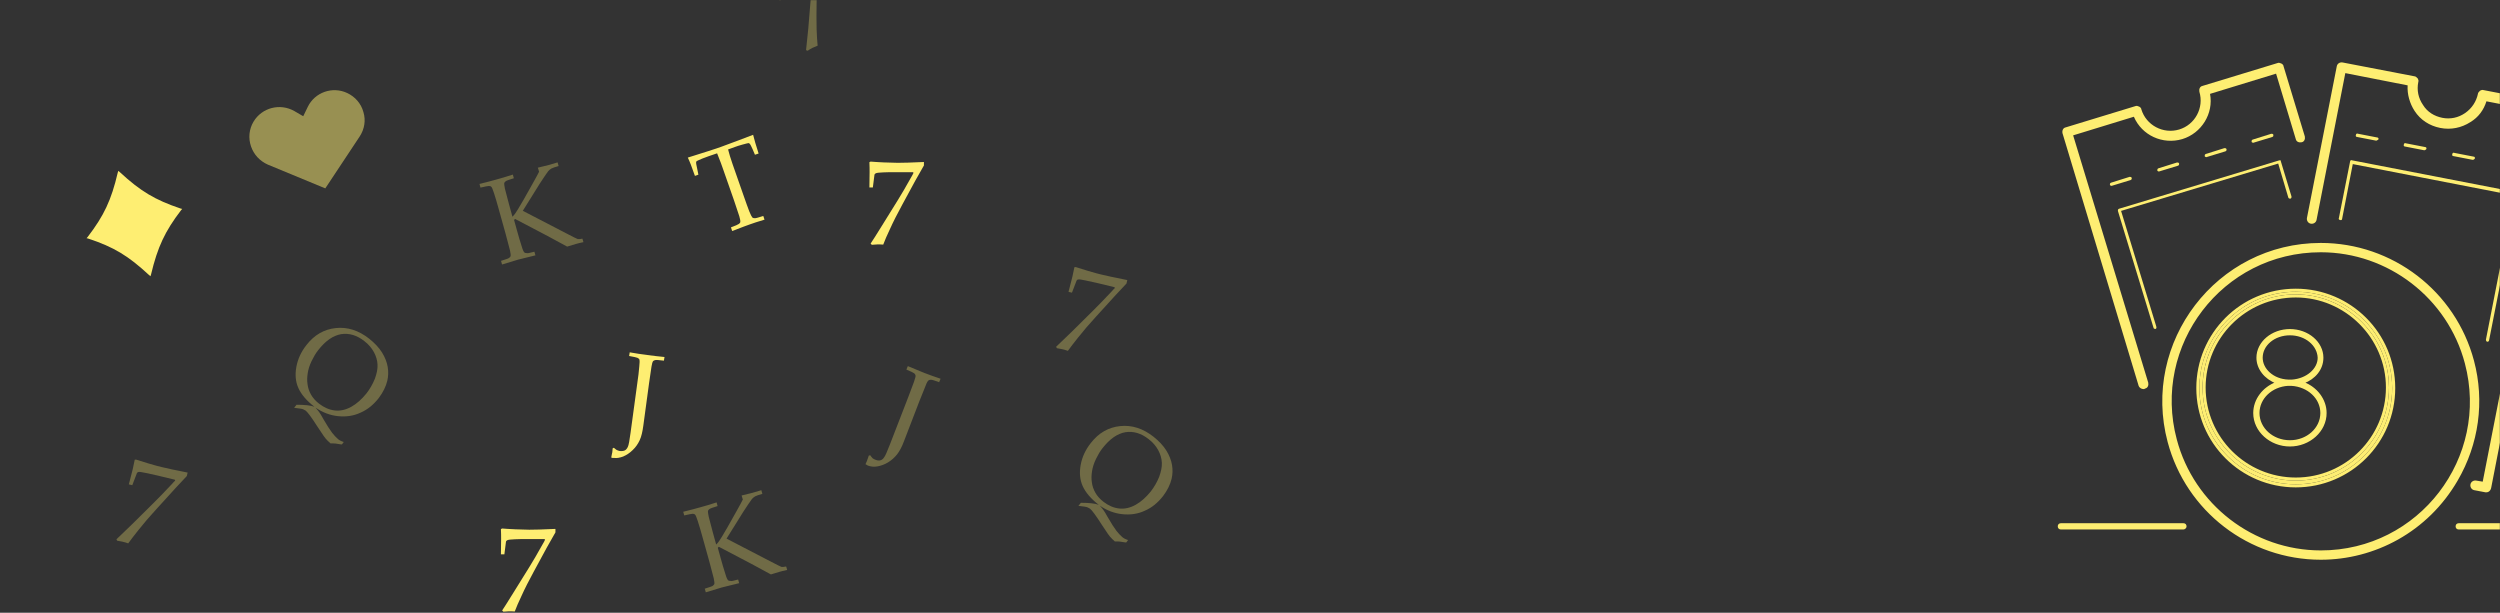<svg width="1632" height="400" viewBox="0 0 1632 400" fill="none" xmlns="http://www.w3.org/2000/svg">
<rect x="0" y="0" width="1632" height="400" fill="#333333" stroke="none"/>
<mask id="mask0_2121_78825" style="mask-type:alpha" maskUnits="userSpaceOnUse" x="0" y="0" width="1632" height="400">
<rect width="1632" height="400" fill="#08061C"/>
</mask>
<g mask="url(#mask0_2121_78825)">
<path d="M1420.03 287.088L1420.03 287.086C1403.51 225.209 1449.98 163.676 1515.03 163.676C1559.42 163.676 1598.66 193.929 1610.02 236.899L1610.02 236.9C1626.54 299.121 1579.73 360.31 1515.03 360.31C1470.63 360.31 1431.39 330.058 1420.03 287.088ZM1515.03 159.593C1447.61 159.593 1398.81 223.767 1416.01 288.295C1427.95 333.184 1468.68 364.394 1515.03 364.394C1549.78 364.394 1584.19 346.508 1603.5 313.197C1617.2 289.704 1621.06 261.997 1614.04 235.692C1602.1 190.803 1561.37 159.593 1515.03 159.593Z" fill="#FEEE72" stroke="#FEEE72" stroke-width="2"/>
<path d="M1623.15 321.375C1622.81 321.375 1622.81 321.375 1622.46 321.375L1615.16 319.986C1613.42 319.638 1612.38 317.902 1612.72 316.166C1613.07 314.429 1614.81 313.388 1616.55 313.735L1620.72 314.429L1667.66 74.818L1623.15 66.137C1621.42 71.693 1617.94 76.555 1612.72 79.68C1606.81 83.5 1599.86 84.889 1592.91 83.5C1585.95 82.111 1580.04 78.291 1576.22 72.388C1573.09 67.526 1571.35 61.623 1571.7 55.719L1531.02 47.732L1512.24 143.576C1511.9 145.313 1510.16 146.354 1508.42 146.007C1506.68 145.66 1505.64 143.924 1505.99 142.187L1525.46 43.218C1525.8 41.481 1527.54 40.44 1529.28 40.787L1576.22 49.816C1576.91 49.816 1577.61 50.51 1578.3 51.205C1578.65 51.899 1579 52.594 1578.65 53.636C1577.61 58.844 1578.65 64.053 1581.78 68.568C1584.56 73.082 1589.08 75.86 1594.3 76.902C1599.51 77.944 1604.73 76.902 1609.25 73.777C1613.77 70.651 1616.55 66.137 1617.59 61.275C1617.59 60.581 1618.29 59.886 1618.98 59.192C1619.68 58.844 1620.37 58.497 1621.42 58.844L1671.83 68.568C1672.52 68.568 1673.22 69.262 1673.91 69.957C1674.26 70.651 1674.61 71.346 1674.26 72.388L1626.28 318.249C1625.93 320.333 1624.54 321.375 1623.15 321.375Z" fill="#FEEE72"/>
<path d="M1399.25 254.006C1397.86 254.006 1396.47 252.965 1396.12 251.923L1346.4 86.973C1346.05 85.237 1346.75 83.501 1348.49 83.153L1394.03 69.263C1394.73 68.915 1395.77 69.263 1396.47 69.61C1397.16 69.957 1397.86 70.652 1397.86 71.346C1400.99 81.764 1412.11 87.668 1422.54 84.542C1432.97 81.417 1438.88 70.305 1435.75 59.887C1435.41 58.15 1436.1 56.414 1437.84 56.067L1486.86 41.135C1487.56 40.787 1488.6 41.135 1489.3 41.482C1489.99 41.829 1490.69 42.524 1490.69 43.218L1504.59 89.057C1504.94 90.793 1504.25 92.529 1502.51 92.877C1500.77 93.224 1499.03 92.529 1498.68 90.793L1485.82 48.08L1442.71 61.276C1445.14 74.124 1437.14 86.973 1424.63 90.793C1411.76 94.613 1398.2 88.362 1392.99 76.208L1353.35 88.362L1402.38 249.839C1402.72 251.575 1402.03 253.312 1400.29 253.659C1399.94 254.006 1399.6 254.006 1399.25 254.006Z" fill="#FEEE72"/>
<path d="M1623.15 319.292L1615.85 317.903C1615.16 317.903 1614.81 317.208 1615.16 316.514C1615.16 315.819 1615.85 315.472 1616.55 315.819L1622.81 316.861L1670.44 73.083L1622.11 63.707C1620.72 69.61 1617.24 74.472 1612.03 77.944C1606.81 81.417 1600.21 82.806 1593.95 81.764C1587.69 80.375 1582.13 76.903 1578.65 71.694C1575.17 66.485 1573.78 60.581 1574.83 54.678L1529.98 45.996L1510.85 143.924C1510.85 144.619 1510.16 144.966 1509.46 144.619C1508.77 144.619 1508.42 143.924 1508.77 143.23L1528.24 44.26C1528.24 43.565 1528.93 43.218 1529.63 43.565L1576.56 52.594C1576.91 52.594 1576.91 52.941 1577.26 52.941C1577.26 53.289 1577.61 53.289 1577.26 53.636C1576.22 59.539 1577.26 65.096 1580.74 69.957C1583.87 74.819 1589.08 78.292 1594.64 79.333C1600.55 80.375 1606.12 79.333 1610.98 75.861C1615.85 72.736 1619.33 67.526 1620.37 61.97C1620.37 61.623 1620.72 61.623 1620.72 61.276C1621.07 61.276 1621.07 60.928 1621.41 61.276L1671.83 70.999C1672.18 70.999 1672.18 71.346 1672.52 71.346C1672.52 71.694 1672.87 71.694 1672.52 72.041L1624.2 317.903C1624.2 318.944 1623.5 319.292 1623.15 319.292Z" fill="#FEEE72"/>
<path d="M1551.18 91.835C1550.84 91.835 1550.84 91.835 1551.18 91.835L1538.67 89.404C1537.97 89.404 1537.62 88.709 1537.97 88.015C1537.97 87.32 1538.67 86.973 1539.36 87.32L1551.88 89.751C1552.57 89.751 1552.92 90.446 1552.57 91.14C1551.88 91.487 1551.53 91.835 1551.18 91.835Z" fill="#FEEE72"/>
<path d="M1582.47 98.085L1569.96 95.654C1569.26 95.654 1568.92 94.959 1569.26 94.265C1569.26 93.57 1569.96 93.223 1570.65 93.57L1583.17 96.001C1583.87 96.001 1584.21 96.696 1583.87 97.39C1583.52 97.737 1583.17 98.085 1582.47 98.085Z" fill="#FEEE72"/>
<path d="M1614.11 104.336L1601.6 101.905C1600.9 101.905 1600.55 101.21 1600.9 100.516C1600.9 99.821 1601.6 99.474 1602.29 99.821L1614.81 102.252C1615.5 102.252 1615.85 102.947 1615.5 103.641C1615.16 103.988 1614.81 104.336 1614.11 104.336Z" fill="#FEEE72"/>
<path d="M1399.25 251.922C1398.9 251.922 1398.2 251.575 1398.2 251.228L1348.49 86.626C1348.49 85.931 1348.49 85.584 1349.18 85.237L1394.73 71.346C1395.08 71.346 1395.42 71.346 1395.42 71.346C1395.77 71.346 1395.77 71.693 1395.77 72.041C1399.25 83.5 1411.42 90.098 1423.24 86.626C1434.71 83.153 1441.32 70.999 1437.84 59.192C1437.84 58.497 1437.84 58.15 1438.54 57.803L1487.56 42.871C1487.91 42.871 1488.25 42.871 1488.25 42.871C1488.6 42.871 1488.6 43.218 1488.6 43.565L1502.51 89.404C1502.51 90.098 1502.51 90.445 1501.81 90.793C1501.12 90.793 1500.77 90.793 1500.42 90.098L1486.86 45.301L1439.58 59.539C1442.71 72.041 1435.75 84.889 1423.24 88.709C1410.72 92.529 1397.86 85.584 1393.68 73.43L1350.92 86.973L1400.64 250.533C1400.64 251.228 1400.29 251.575 1399.25 251.922C1399.6 251.922 1399.6 251.922 1399.25 251.922Z" fill="#FEEE72"/>
<path d="M1378.39 121.352C1378.04 121.352 1377.34 121.005 1377.34 120.658C1377.34 119.963 1377.34 119.616 1378.04 119.269L1390.21 115.449C1390.9 115.449 1391.25 115.449 1391.6 116.143C1391.6 116.838 1391.6 117.185 1390.9 117.532L1378.39 121.352C1378.73 121.352 1378.73 121.352 1378.39 121.352Z" fill="#FEEE72"/>
<path d="M1409.33 111.976C1408.98 111.976 1408.29 111.629 1408.29 111.282C1408.29 110.587 1408.29 110.24 1408.98 109.893L1421.15 106.073C1421.85 106.073 1422.19 106.073 1422.54 106.767C1422.54 107.462 1422.54 107.809 1421.85 108.156L1409.33 111.976C1409.33 111.976 1409.68 111.976 1409.33 111.976Z" fill="#FEEE72"/>
<path d="M1440.27 102.599C1439.93 102.599 1439.23 102.252 1439.23 101.905C1439.23 101.21 1439.23 100.863 1439.93 100.516L1452.09 96.696C1452.79 96.696 1453.14 96.696 1453.49 97.39C1453.49 98.085 1453.49 98.432 1452.79 98.779L1440.27 102.599Z" fill="#FEEE72"/>
<path d="M1470.87 93.223C1470.52 93.223 1469.83 92.876 1469.83 92.529C1469.83 91.834 1469.83 91.487 1470.52 91.14L1482.69 87.32C1483.39 87.32 1483.73 87.32 1484.08 88.014C1484.08 88.709 1484.08 89.056 1483.39 89.403L1470.87 93.223C1471.22 93.223 1471.22 93.223 1470.87 93.223Z" fill="#FEEE72"/>
<path d="M1623.85 223.101C1623.85 223.101 1623.5 223.101 1623.85 223.101C1623.15 223.101 1622.81 222.406 1622.81 221.711L1641.23 127.603L1535.89 107.115L1528.93 142.883C1528.93 143.577 1528.24 143.925 1527.54 143.577C1526.85 143.577 1526.5 142.883 1526.85 142.188L1534.15 105.379C1534.15 104.684 1534.84 104.337 1535.54 104.684L1642.97 125.52C1643.67 125.52 1644.01 126.214 1643.67 126.909L1624.89 222.059C1624.89 222.753 1624.2 223.101 1623.85 223.101Z" fill="#FEEE72"/>
<path d="M1406.9 214.765C1406.55 214.765 1405.85 214.418 1405.85 214.071L1382.56 137.673C1382.56 136.978 1382.56 136.631 1383.25 136.284L1487.91 104.683C1488.25 104.683 1488.6 104.683 1488.6 104.683C1488.95 104.683 1488.95 105.03 1488.95 105.378L1495.9 128.297C1495.9 128.991 1495.9 129.339 1495.21 129.686C1494.51 129.686 1494.16 129.686 1493.82 128.991L1487.21 106.767L1384.64 137.673L1407.59 213.029C1407.94 214.071 1407.59 214.765 1406.9 214.765Z" fill="#FEEE72"/>
<path d="M1498.68 316.165C1463.92 316.165 1435.75 288.037 1435.75 253.311C1435.75 218.585 1463.92 190.457 1498.68 190.457C1533.45 190.457 1561.61 218.585 1561.61 253.311C1561.61 288.037 1533.45 316.165 1498.68 316.165ZM1498.68 192.193C1464.96 192.193 1437.84 219.627 1437.84 252.964C1437.84 286.648 1465.31 313.735 1498.68 313.735C1532.41 313.735 1559.53 286.301 1559.53 252.964C1559.53 219.627 1532.06 192.193 1498.68 192.193Z" fill="#FEEE72"/>
<path fill-rule="evenodd" clip-rule="evenodd" d="M1548.81 218.7C1537.8 202.739 1519.38 192.193 1498.68 192.193C1471.24 192.193 1448.17 210.361 1440.53 235.094C1438.78 240.753 1437.84 246.756 1437.84 252.964C1437.84 286.648 1465.31 313.735 1498.68 313.735C1532.41 313.735 1559.53 286.301 1559.53 252.964C1559.53 240.297 1555.56 228.482 1548.81 218.7ZM1498.68 318.165C1462.81 318.165 1433.75 289.144 1433.75 253.311C1433.75 217.478 1462.81 188.457 1498.68 188.457C1534.55 188.457 1563.61 217.478 1563.61 253.311C1563.61 289.144 1534.55 318.165 1498.68 318.165ZM1550.46 217.564C1539.1 201.182 1520.15 190.457 1498.68 190.457C1470.5 190.457 1446.65 208.945 1438.63 234.448C1436.76 240.402 1435.75 246.738 1435.75 253.311C1435.75 288.037 1463.92 316.165 1498.68 316.165C1533.45 316.165 1561.61 288.037 1561.61 253.311C1561.61 240.028 1557.49 227.711 1550.46 217.564ZM1498.68 194.193C1466.07 194.193 1439.84 220.726 1439.84 252.964C1439.84 285.534 1466.4 311.735 1498.68 311.735C1531.3 311.735 1557.53 285.202 1557.53 252.964C1557.53 220.733 1530.96 194.193 1498.68 194.193Z" fill="#FEEE72"/>
<path d="M1471.41 269.633C1471.41 281.414 1482.11 290.968 1494.86 290.968C1507.6 290.968 1518.31 281.414 1518.31 269.633C1518.31 260.832 1512.21 253.039 1503.71 249.841C1511.12 247.082 1516.22 240.965 1516.22 233.517C1516.22 223.445 1506.53 215.307 1494.86 215.307C1483.19 215.307 1473.5 223.445 1473.5 233.517C1473.5 240.635 1478.6 247.045 1486.01 249.84C1477.51 253.036 1471.41 260.83 1471.41 269.633ZM1474.5 269.633C1474.5 259.882 1482.92 252.069 1493.49 251.381H1493.49H1493.49H1493.49H1493.5H1493.5H1493.51H1493.51H1493.51H1493.52H1493.52H1493.53H1493.53H1493.53H1493.54H1493.54H1493.55H1493.55H1493.56H1493.56H1493.56H1493.57H1493.57H1493.58H1493.58H1493.59H1493.59H1493.59H1493.6H1493.6H1493.61H1493.61H1493.62H1493.62H1493.62H1493.63H1493.63H1493.64H1493.64H1493.65H1493.65H1493.66H1493.66H1493.66H1493.67H1493.67H1493.68H1493.68H1493.69H1493.69H1493.7H1493.7H1493.7H1493.71H1493.71H1493.72H1493.72H1493.73H1493.73H1493.74H1493.74H1493.74H1493.75H1493.75H1493.76H1493.76H1493.77H1493.77H1493.78H1493.78H1493.79H1493.79H1493.79H1493.8H1493.8H1493.81H1493.81H1493.82H1493.82H1493.83H1493.83H1493.84H1493.84H1493.85H1493.85H1493.85H1493.86H1493.86H1493.87H1493.87H1493.88H1493.88H1493.89H1493.89H1493.9H1493.9H1493.91H1493.91H1493.92H1493.92H1493.93H1493.93H1493.93H1493.94H1493.94H1493.95H1493.95H1493.96H1493.96H1493.97H1493.97H1493.98H1493.98H1493.99H1493.99H1494H1494H1494.01H1494.01H1494.02H1494.02H1494.03H1494.03H1494.03H1494.04H1494.04H1494.05H1494.05H1494.06H1494.06H1494.07H1494.07H1494.08H1494.08H1494.09H1494.09H1494.1H1494.1H1494.11H1494.11H1494.12H1494.12H1494.13H1494.13H1494.14H1494.14H1494.15H1494.15H1494.16H1494.16H1494.17H1494.17H1494.18H1494.18H1494.19H1494.19H1494.2H1494.2H1494.21H1494.21H1494.22H1494.22H1494.23H1494.23H1494.24H1494.24H1494.25H1494.25H1494.26H1494.26H1494.27H1494.27H1494.28H1494.28H1494.29H1494.29H1494.3H1494.3H1494.31H1494.31H1494.32H1494.32H1494.33H1494.33H1494.34H1494.34H1494.35H1494.35H1494.36H1494.36H1494.37H1494.37H1494.38H1494.38H1494.39H1494.39H1494.4H1494.4H1494.41H1494.41H1494.42H1494.42H1494.43H1494.43H1494.44H1494.44H1494.45H1494.45H1494.46H1494.46H1494.47H1494.47H1494.48H1494.48H1494.49H1494.49H1494.5H1494.5H1494.51H1494.51H1494.52H1494.52H1494.53H1494.53H1494.54H1494.54H1494.55H1494.55H1494.56H1494.56H1494.57H1494.57H1494.58H1494.58H1494.59H1494.59H1494.6H1494.6H1494.61H1494.61H1494.62H1494.62H1494.63H1494.63H1494.64H1494.64H1494.65H1494.66H1494.66H1494.67H1494.67H1494.68H1494.68H1494.69H1494.69H1494.7H1494.7H1494.71H1494.71H1494.72H1494.72H1494.73H1494.73H1494.74H1494.74H1494.75H1494.75H1494.76H1494.76H1494.77H1494.77H1494.78H1494.78H1494.79H1494.79H1494.8H1494.8H1494.81H1494.81H1494.82H1494.82H1494.83H1494.83H1494.84H1494.84H1494.85H1494.85H1494.86H1494.86H1494.87H1494.87H1494.88H1494.88H1494.89H1494.89H1494.9H1494.9H1494.91H1494.91H1494.92H1494.92H1494.93H1494.93H1494.94H1494.94H1494.95H1494.95H1494.96H1494.96H1494.97H1494.98H1494.98H1494.99H1494.99H1495H1495H1495.01H1495.01H1495.02H1495.02H1495.03H1495.03H1495.04H1495.04H1495.05H1495.05H1495.06H1495.06H1495.07H1495.07H1495.08H1495.08H1495.09H1495.09H1495.1H1495.1H1495.11H1495.11H1495.12H1495.12H1495.13H1495.13H1495.14H1495.14H1495.15H1495.15H1495.16H1495.16H1495.17H1495.17H1495.17H1495.18H1495.18H1495.19H1495.19H1495.2H1495.2H1495.21H1495.21H1495.22H1495.22H1495.23H1495.23H1495.24H1495.24H1495.25H1495.25H1495.26H1495.26H1495.27H1495.27H1495.28H1495.28H1495.29H1495.29H1495.3H1495.3H1495.31H1495.31H1495.32H1495.32H1495.33H1495.33H1495.34H1495.34H1495.35H1495.35H1495.36H1495.36H1495.37H1495.37H1495.37H1495.38H1495.38H1495.39H1495.39H1495.4H1495.4H1495.41H1495.41H1495.42H1495.42H1495.43H1495.43H1495.44H1495.44H1495.45H1495.45H1495.46H1495.46H1495.47H1495.47H1495.47H1495.48H1495.48H1495.49H1495.49H1495.5H1495.5H1495.51H1495.51H1495.52H1495.52H1495.53H1495.53H1495.54H1495.54H1495.54H1495.55H1495.55H1495.56H1495.56H1495.57H1495.57H1495.58H1495.58H1495.59H1495.59H1495.6H1495.6H1495.6H1495.61H1495.61H1495.62H1495.62H1495.63H1495.63H1495.64H1495.64H1495.64H1495.65H1495.65H1495.66H1495.66H1495.67H1495.67H1495.68H1495.68H1495.69H1495.69H1495.69H1495.7H1495.7H1495.71H1495.71H1495.72H1495.72H1495.72H1495.73H1495.73H1495.74H1495.74H1495.75H1495.75H1495.76H1495.76H1495.76H1495.77H1495.77H1495.78H1495.78H1495.79H1495.79H1495.79H1495.8H1495.8H1495.81H1495.81H1495.82H1495.82H1495.82H1495.83H1495.83H1495.84H1495.84H1495.84H1495.85H1495.85H1495.86H1495.86H1495.87H1495.87H1495.87H1495.88H1495.88H1495.89H1495.89C1506.8 252.069 1515.22 259.887 1515.22 269.633C1515.22 279.724 1506.11 287.885 1494.86 287.885C1483.61 287.885 1474.5 279.724 1474.5 269.633ZM1476.58 233.517C1476.58 225.194 1484.62 218.391 1494.86 218.391C1505.09 218.391 1513.14 225.187 1513.48 233.527C1513.48 241.144 1505.81 247.607 1496.23 248.297H1496.23H1496.23H1496.22H1496.22H1496.21H1496.21H1496.2H1496.2H1496.2H1496.19H1496.19H1496.18H1496.18H1496.18H1496.17H1496.17H1496.16H1496.16H1496.15H1496.15H1496.15H1496.14H1496.14H1496.13H1496.13H1496.12H1496.12H1496.12H1496.11H1496.11H1496.1H1496.1H1496.09H1496.09H1496.09H1496.08H1496.08H1496.07H1496.07H1496.06H1496.06H1496.05H1496.05H1496.05H1496.04H1496.04H1496.03H1496.03H1496.02H1496.02H1496.01H1496.01H1496.01H1496H1496H1495.99H1495.99H1495.98H1495.98H1495.97H1495.97H1495.97H1495.96H1495.96H1495.95H1495.95H1495.94H1495.94H1495.93H1495.93H1495.92H1495.92H1495.92H1495.91H1495.91H1495.9H1495.9H1495.89H1495.89H1495.88H1495.88H1495.87H1495.87H1495.86H1495.86H1495.86H1495.85H1495.85H1495.84H1495.84H1495.83H1495.83H1495.82H1495.82H1495.81H1495.81H1495.8H1495.8H1495.79H1495.79H1495.78H1495.78H1495.78H1495.77H1495.77H1495.76H1495.76H1495.75H1495.75H1495.74H1495.74H1495.73H1495.73H1495.72H1495.72H1495.71H1495.71H1495.7H1495.7H1495.69H1495.69H1495.68H1495.68H1495.67H1495.67H1495.66H1495.66H1495.66H1495.65H1495.65H1495.64H1495.64H1495.63H1495.63H1495.62H1495.62H1495.61H1495.61H1495.6H1495.6H1495.59H1495.59H1495.58H1495.58H1495.57H1495.57H1495.56H1495.56H1495.55H1495.55H1495.54H1495.54H1495.53H1495.53H1495.52H1495.52H1495.51H1495.51H1495.5H1495.5H1495.49H1495.49H1495.48H1495.48H1495.47H1495.47H1495.46H1495.46H1495.45H1495.45H1495.44H1495.44H1495.43H1495.43H1495.42H1495.42H1495.41H1495.41H1495.4H1495.4H1495.39H1495.39H1495.38H1495.38H1495.37H1495.37H1495.36H1495.36H1495.35H1495.35H1495.34H1495.34H1495.33H1495.33H1495.32H1495.32H1495.31H1495.31H1495.3H1495.3H1495.29H1495.29H1495.28H1495.28H1495.27H1495.27H1495.26H1495.26H1495.25H1495.25H1495.24H1495.24H1495.23H1495.23H1495.22H1495.22H1495.21H1495.21H1495.2H1495.2H1495.19H1495.19H1495.18H1495.18H1495.17H1495.17H1495.16H1495.16H1495.15H1495.15H1495.14H1495.14H1495.13H1495.13H1495.12H1495.11H1495.11H1495.1H1495.1H1495.09H1495.09H1495.08H1495.08H1495.07H1495.07H1495.06H1495.06H1495.05H1495.05H1495.04H1495.04H1495.03H1495.03H1495.02H1495.02H1495.01H1495.01H1495H1495H1494.99H1494.99H1494.98H1494.98H1494.97H1494.97H1494.96H1494.96H1494.95H1494.95H1494.94H1494.94H1494.93H1494.93H1494.92H1494.92H1494.91H1494.91H1494.9H1494.9H1494.89H1494.89H1494.88H1494.88H1494.87H1494.87H1494.86H1494.86H1494.85H1494.85H1494.84H1494.84H1494.83H1494.82H1494.82H1494.81H1494.81H1494.8H1494.8H1494.79H1494.79H1494.78H1494.78H1494.77H1494.77H1494.76H1494.76H1494.75H1494.75H1494.74H1494.74H1494.73H1494.73H1494.72H1494.72H1494.71H1494.71H1494.7H1494.7H1494.69H1494.69H1494.68H1494.68H1494.67H1494.67H1494.66H1494.66H1494.65H1494.65H1494.64H1494.64H1494.63H1494.63H1494.62H1494.62H1494.61H1494.61H1494.6H1494.6H1494.59H1494.59H1494.58H1494.58H1494.57H1494.57H1494.56H1494.56H1494.55H1494.55H1494.54H1494.54H1494.53H1494.53H1494.52H1494.52H1494.51H1494.51H1494.5H1494.5H1494.49H1494.49H1494.48H1494.48H1494.48H1494.47H1494.47H1494.46H1494.46H1494.45H1494.45H1494.44H1494.44H1494.43H1494.43H1494.42H1494.42H1494.41H1494.41H1494.4H1494.4H1494.39H1494.39H1494.38H1494.38H1494.37H1494.37H1494.36H1494.36H1494.35H1494.35H1494.34H1494.34H1494.33H1494.33H1494.32H1494.32H1494.32H1494.31H1494.31H1494.3H1494.3H1494.29H1494.29H1494.28H1494.28H1494.27H1494.27H1494.26H1494.26H1494.25H1494.25H1494.24H1494.24H1494.24H1494.23H1494.23H1494.22H1494.22H1494.21H1494.21H1494.2H1494.2H1494.19H1494.19H1494.18H1494.18H1494.17H1494.17H1494.17H1494.16H1494.16H1494.15H1494.15H1494.14H1494.14H1494.13H1494.13H1494.12H1494.12H1494.11H1494.11H1494.11H1494.1H1494.1H1494.09H1494.09H1494.08H1494.08H1494.07H1494.07H1494.07H1494.06H1494.06H1494.05H1494.05H1494.04H1494.04H1494.03H1494.03H1494.03H1494.02H1494.02H1494.01H1494.01H1494H1494H1493.99H1493.99H1493.99H1493.98H1493.98H1493.97H1493.97H1493.96H1493.96H1493.96H1493.95H1493.95H1493.94H1493.94H1493.93H1493.93H1493.93H1493.92H1493.92H1493.91H1493.91H1493.9H1493.9H1493.9H1493.89H1493.89H1493.88H1493.88H1493.87H1493.87H1493.87H1493.86H1493.86H1493.85H1493.85H1493.85H1493.84H1493.84H1493.83H1493.83H1493.83C1483.94 247.953 1476.58 241.159 1476.58 233.517Z" fill="#FEEE72" stroke="#FEEE72"/>
<path d="M1345.36 345.141H1425.32C1425.63 345.141 1426 345.004 1426.29 344.771C1426.59 344.526 1426.87 344.133 1426.87 343.599C1426.87 343.175 1426.76 342.765 1426.46 342.464C1426.16 342.164 1425.75 342.058 1425.32 342.058H1345.36C1344.93 342.058 1344.52 342.164 1344.22 342.464C1343.92 342.765 1343.81 343.175 1343.81 343.599C1343.81 344.024 1343.92 344.434 1344.22 344.735C1344.52 345.035 1344.93 345.141 1345.36 345.141Z" fill="#FEEE72" stroke="#FEEE72"/>
<path d="M1605.07 345.141H1697.9C1698.21 345.141 1698.58 345.004 1698.87 344.771C1699.18 344.526 1699.45 344.133 1699.45 343.599C1699.45 343.175 1699.34 342.765 1699.04 342.464C1698.74 342.164 1698.33 342.058 1697.9 342.058H1605.07C1604.65 342.058 1604.24 342.164 1603.94 342.464C1603.64 342.765 1603.53 343.175 1603.53 343.599C1603.53 344.024 1603.64 344.434 1603.94 344.735C1604.24 345.035 1604.65 345.141 1605.07 345.141Z" fill="#FEEE72" stroke="#FEEE72"/>
<path d="M118.948 136.391L118.228 137.19C107.614 151.042 102.863 161.366 98.628 179.053L98.246 180.327L97.217 179.484C83.761 167.013 74.28 161.233 57.558 155.739L56.514 155.479L57.235 154.681C67.849 140.828 72.654 130.681 76.835 112.818L77.217 111.544L78.246 112.386C91.701 124.858 101.359 130.584 117.905 136.132L118.948 136.391Z" fill="#FEEE72"/>
<path d="M165.488 79.445C162.564 84.389 162.011 90.151 163.859 95.564C165.707 100.978 169.686 105.161 174.821 107.448L212.352 122.973L234.785 89.115C237.939 84.294 238.899 78.6 237.227 73.133C235.732 67.612 231.876 63.198 226.687 60.735C217 56.175 205.522 60.263 200.908 69.773L197.955 75.883L192.09 72.469C182.771 67.219 170.969 70.248 165.488 79.445Z" fill="#FEEE72" fill-opacity="0.5"/>
<path d="M328.594 399.322L327.797 398.525C328.727 397.196 331.25 393.212 335.367 386.571C336.696 384.446 340.149 378.868 345.594 370.102C347.852 366.516 350.774 361.469 354.493 354.828C354.891 354.297 355.29 353.367 355.821 352.305L355.422 351.906H343.469C341.078 351.906 338.555 351.906 336.031 352.039C333.508 352.172 331.914 352.305 331.383 352.571C330.984 352.703 330.852 352.836 330.586 353.102L330.32 353.5L329.258 361.868H327L327.133 351.774C327.133 350.047 327.133 348.055 327 345.398L327.797 345C329.789 345.133 332.711 345.398 336.297 345.531C340.946 345.664 344 345.797 345.461 345.797C348.649 345.797 354.36 345.664 362.595 345.266V347.524L357.016 357.352C355.821 359.477 353.032 364.789 348.516 373.024C345.328 378.868 342.539 384.313 340.282 389.36C338.422 393.212 337.094 396.4 336.031 399.189C334.57 399.056 333.375 399.056 332.313 399.056C330.984 399.189 329.789 399.189 328.594 399.322Z" fill="#FEEE72"/>
<path d="M569.134 159.811L568.337 159.014C569.267 157.686 571.79 153.701 575.908 147.061C577.236 144.935 580.689 139.357 586.134 130.591C588.392 127.005 591.314 121.958 595.033 115.318C595.431 114.786 595.83 113.857 596.361 112.794L595.963 112.396H584.009C581.619 112.396 579.095 112.396 576.572 112.528C574.048 112.661 572.454 112.794 571.923 113.06C571.525 113.193 571.392 113.325 571.126 113.591L570.861 113.989L569.798 122.357H567.54L567.673 112.263C567.673 110.536 567.673 108.544 567.54 105.888L568.337 105.489C570.329 105.622 573.251 105.888 576.837 106.021C581.486 106.153 584.541 106.286 586.002 106.286C589.189 106.286 594.9 106.153 603.135 105.755V108.013L597.557 117.841C596.361 119.966 593.572 125.279 589.056 133.513C585.869 139.357 583.08 144.803 580.822 149.85C578.962 153.701 577.634 156.889 576.572 159.678C575.111 159.545 573.915 159.545 572.853 159.545C571.525 159.678 570.329 159.678 569.134 159.811Z" fill="#FEEE72"/>
<path opacity="0.3" d="M689.946 227.315L689.414 226.385C690.61 225.323 694.063 222.003 699.641 216.557C701.501 214.698 706.149 210.182 713.454 202.877C716.509 199.955 720.493 195.705 725.806 190.127C726.204 189.596 726.868 188.931 727.798 188.002L727.533 187.47L715.978 184.681C713.72 184.15 711.196 183.619 708.673 183.088C706.149 182.556 704.555 182.291 704.024 182.423C703.626 182.423 703.36 182.556 703.227 182.689L702.829 183.088L699.774 191.057L697.516 190.525L700.04 180.697C700.438 179.103 700.837 176.978 701.368 174.455L702.165 174.322C704.157 174.986 706.813 175.783 710.266 176.845C714.782 178.173 717.704 178.97 719.032 179.236C722.22 180.033 727.798 181.228 735.9 182.822L735.369 185.08L727.665 193.314C726.071 195.174 721.954 199.557 715.579 206.596C711.063 211.51 707.079 216.159 703.626 220.542C700.969 223.862 698.844 226.651 697.118 229.042C695.79 228.511 694.594 228.245 693.532 227.979C692.469 227.714 691.274 227.581 689.946 227.315Z" fill="#FEEE72"/>
<path opacity="0.3" d="M76.531 352.993L76 352.064C77.195 351.001 80.649 347.681 86.227 342.235C88.086 340.376 92.735 335.86 100.04 328.555C103.094 325.633 107.079 321.383 112.391 315.805C112.79 315.274 113.454 314.61 114.384 313.68L114.118 313.149L102.563 310.36C100.305 309.828 97.782 309.297 95.258 308.766C92.735 308.235 91.141 307.969 90.61 308.102C90.211 308.102 89.946 308.235 89.813 308.367L89.414 308.766L86.36 316.735L84.102 316.204L86.625 306.375C87.024 304.781 87.422 302.656 87.953 300.133L88.75 300C90.743 300.664 93.399 301.461 96.852 302.523C101.368 303.852 104.29 304.649 105.618 304.914C108.805 305.711 114.384 306.906 122.485 308.5L121.954 310.758L114.251 318.993C112.657 320.852 108.54 325.235 102.165 332.274C97.649 337.188 93.665 341.837 90.211 346.22C87.555 349.54 85.43 352.329 83.703 354.72C82.375 354.189 81.18 353.923 80.117 353.657C79.055 353.392 77.859 353.259 76.531 352.993Z" fill="#FEEE72"/>
<path opacity="0.3" d="M527.247 33.139L526.184 32.741C526.317 31.147 526.848 26.498 527.645 18.662C527.911 16.139 528.442 9.631 529.239 -0.729C529.637 -4.979 529.903 -10.823 530.301 -18.393C530.301 -19.057 530.434 -19.987 530.434 -21.315L529.903 -21.448L519.278 -16.003C517.153 -14.94 514.895 -13.745 512.637 -12.549C510.379 -11.354 509.051 -10.424 508.652 -10.026C508.387 -9.76 508.254 -9.495 508.254 -9.229V-8.698L511.043 -0.729L509.051 0.334L504.668 -8.831C503.871 -10.291 502.941 -12.151 501.613 -14.409L502.145 -15.073C504.004 -15.87 506.66 -16.932 509.848 -18.393C514.098 -20.386 516.754 -21.581 518.082 -22.245C521.004 -23.706 525.918 -26.495 533.091 -30.48L534.153 -28.355L533.622 -17.065C533.489 -14.675 533.356 -8.698 533.091 0.865C532.958 7.506 532.958 13.615 533.091 19.194C533.223 23.444 533.489 27.03 533.755 29.819C532.426 30.35 531.231 30.881 530.301 31.28C529.372 31.811 528.309 32.342 527.247 33.139Z" fill="#FEEE72"/>
<path d="M399 298.666L399.531 296.009L399.664 295.478C399.797 294.947 399.797 294.017 399.93 292.689L400.727 292.29C401.391 292.955 402.055 293.353 402.586 293.751C403.117 294.017 403.914 294.283 404.578 294.416C405.906 294.548 407.102 294.415 407.899 294.017C408.695 293.619 409.36 292.822 409.891 291.626C410.422 290.564 410.953 287.509 411.617 282.595L416.133 249.391C416.664 245.938 417.063 242.485 417.329 239.164C417.594 236.774 417.594 235.313 417.461 234.781C417.196 234.25 416.797 233.852 416.133 233.586C415.469 233.32 413.743 232.922 410.688 232.391L411.086 230C415.071 230.664 418.789 231.328 422.376 231.727C426.094 232.258 429.946 232.656 433.798 233.055L433.399 235.445C430.344 235.047 428.485 234.914 427.821 235.047C427.157 235.18 426.626 235.445 426.36 235.711C425.962 236.242 425.563 237.438 425.297 239.297C425.165 239.828 424.633 243.414 423.704 250.188L419.985 277.681C419.454 281.798 418.657 285.118 417.594 287.376C416.532 289.634 415.071 291.892 413.078 293.751C411.086 295.744 408.961 297.072 406.836 298.001C404.711 298.798 402.719 299.197 400.859 298.931C400.062 299.064 399.531 298.931 399 298.666Z" fill="#FEEE72"/>
<path opacity="0.3" d="M565 303.017L566.063 300.626L566.195 300.095C566.461 299.564 566.727 298.634 567.125 297.439L568.055 297.173C568.586 297.97 569.117 298.501 569.516 299.033C570.047 299.431 570.578 299.83 571.375 300.095C572.703 300.626 573.766 300.759 574.696 300.494C575.625 300.228 576.422 299.697 577.086 298.634C577.883 297.704 579.078 294.915 580.938 290.134L593.024 258.922C594.219 255.602 595.415 252.414 596.61 249.36C597.407 247.102 597.805 245.641 597.673 245.11C597.54 244.578 597.274 244.047 596.743 243.649C596.212 243.25 594.485 242.453 591.696 241.258L592.626 239C596.344 240.594 599.93 242.055 603.251 243.383C606.704 244.711 610.29 246.039 614.009 247.235L613.079 249.492C610.29 248.43 608.431 247.899 607.767 247.899C607.103 247.899 606.571 248.031 606.173 248.297C605.642 248.696 604.977 249.758 604.313 251.617C604.181 252.149 602.72 255.469 600.196 261.844L590.235 287.743C588.774 291.728 587.18 294.65 585.586 296.642C583.993 298.634 582.133 300.361 579.742 301.822C577.352 303.283 574.961 304.08 572.703 304.478C570.445 304.876 568.453 304.611 566.594 303.947C565.93 303.548 565.531 303.283 565 303.017Z" fill="#FEEE72"/>
<path opacity="0.3" d="M348.86 164.306L349.524 166.697L338.235 169.486C337.438 169.751 333.985 170.814 327.743 172.673L327.078 170.283C330 169.353 331.727 168.822 332.258 168.423C332.79 168.025 333.188 167.626 333.321 167.228C333.454 166.697 333.321 165.369 332.922 163.509C332.79 162.978 331.86 159.392 330.133 152.884L325.352 135.751C324.422 132.43 323.492 129.11 322.43 125.922C321.633 123.532 321.102 122.203 320.703 121.938C320.305 121.539 319.774 121.407 319.11 121.407C318.445 121.407 316.586 121.805 313.664 122.469L313 120.078C317.781 118.883 321.5 117.953 324.157 117.157C326.68 116.492 330.266 115.43 334.782 113.969L335.446 116.36C332.524 117.289 330.797 117.821 330.266 118.219C329.735 118.617 329.336 119.016 329.204 119.414C329.071 119.946 329.203 121.274 329.602 123.133C329.735 123.664 330.665 127.118 332.391 133.758L334.516 141.462C335.711 140.399 336.907 138.673 338.235 136.415L341.688 130.571L347.665 119.946C349.923 115.828 351.384 113.305 351.915 112.11L351.118 109.453C354.04 108.789 356.431 108.125 358.157 107.727C360.017 107.195 361.876 106.664 364.001 106L364.665 108.391C362.275 109.055 360.814 109.586 360.017 109.984C359.22 110.383 358.556 111.047 357.892 111.711C356.696 113.305 354.837 116.094 352.313 119.946L341.29 137.61L369.447 152.22C373.962 154.61 376.486 155.806 377.15 156.071C377.681 156.204 378.744 156.071 380.205 155.806L380.869 158.064C378.478 158.595 376.751 158.993 375.955 159.259C375.025 159.525 373.165 160.056 370.244 160.986C369.579 160.587 366.923 159.126 362.407 156.736L357.493 154.079L336.243 142.923L335.579 143.587L337.571 150.759C338.501 154.079 339.43 157.4 340.493 160.587C341.157 162.978 341.821 164.306 342.219 164.704C342.618 165.103 343.149 165.236 343.946 165.236C344.079 165.501 345.938 165.103 348.86 164.306Z" fill="#FEEE72"/>
<path opacity="0.3" d="M481.86 378.306L482.524 380.697L471.235 383.486C470.438 383.751 466.985 384.814 460.743 386.673L460.078 384.283C463 383.353 464.727 382.822 465.258 382.423C465.79 382.025 466.188 381.626 466.321 381.228C466.454 380.697 466.321 379.369 465.922 377.509C465.79 376.978 464.86 373.392 463.133 366.884L458.352 349.751C457.422 346.43 456.492 343.11 455.43 339.922C454.633 337.532 454.102 336.203 453.703 335.938C453.305 335.539 452.774 335.407 452.11 335.407C451.445 335.407 449.586 335.805 446.664 336.469L446 334.078C450.781 332.883 454.5 331.953 457.157 331.156C459.68 330.492 463.266 329.43 467.782 327.969L468.446 330.36C465.524 331.289 463.797 331.821 463.266 332.219C462.735 332.617 462.336 333.016 462.204 333.414C462.071 333.946 462.203 335.274 462.602 337.133C462.735 337.664 463.665 341.118 465.391 347.758L467.516 355.462C468.711 354.399 469.907 352.673 471.235 350.415L474.688 344.571L480.665 333.946C482.923 329.828 484.384 327.305 484.915 326.109L484.118 323.453C487.04 322.789 489.431 322.125 491.157 321.727C493.017 321.195 494.876 320.664 497.001 320L497.665 322.391C495.275 323.055 493.814 323.586 493.017 323.984C492.22 324.383 491.556 325.047 490.892 325.711C489.696 327.305 487.837 330.094 485.313 333.946L474.29 351.61L502.447 366.22C506.962 368.61 509.486 369.806 510.15 370.071C510.681 370.204 511.744 370.071 513.205 369.806L513.869 372.064C511.478 372.595 509.751 372.993 508.955 373.259C508.025 373.525 506.165 374.056 503.244 374.986C502.579 374.587 499.923 373.126 495.407 370.736L490.493 368.079L469.243 356.923L468.579 357.587L470.571 364.759C471.501 368.079 472.43 371.4 473.493 374.587C474.157 376.978 474.821 378.306 475.219 378.704C475.618 379.103 476.149 379.236 476.946 379.236C477.212 379.501 478.938 379.103 481.86 378.306Z" fill="#FEEE72"/>
<path d="M455.906 114.032L453.649 114.829C451.656 108.985 450.063 105 449 102.875C451.656 102.078 455.906 100.75 461.617 98.891C466.266 97.43 469.321 96.367 470.782 95.836C472.376 95.305 476.227 93.844 482.204 91.586C486.454 89.992 489.642 88.797 491.634 88C492.298 90.789 493.493 94.906 495.22 100.219L492.829 101.016L491.368 97.563C490.438 95.57 489.907 94.375 489.642 94.109C489.376 93.844 489.243 93.711 489.11 93.578C488.977 93.445 488.712 93.445 488.446 93.445C488.048 93.445 486.852 93.844 484.727 94.375C482.602 95.039 480.876 95.438 479.68 95.969L475.297 97.563C475.829 99.953 476.891 103.141 478.219 107.125L485.657 128.376C486.852 131.696 487.915 134.884 489.11 137.939C490.04 140.196 490.704 141.525 491.103 141.923C491.501 142.322 492.032 142.454 492.829 142.454C493.493 142.454 495.353 141.923 498.275 140.993L499.071 143.384C494.689 144.712 491.368 145.775 489.243 146.572C488.313 146.837 484.595 148.298 477.954 150.822L477.157 148.431C480.079 147.369 481.805 146.572 482.337 146.173C482.868 145.775 483.266 145.376 483.266 144.845C483.399 144.314 483.134 142.986 482.602 141.126C482.469 140.595 481.274 137.142 479.149 130.767L471.711 109.516C471.313 108.454 470.915 107.391 470.516 106.196L468.125 100.086L462.68 101.946C459.492 103.008 457.102 104.071 455.375 104.868C454.844 105.133 454.445 105.399 454.445 105.797C454.313 106.328 454.578 107.657 455.109 110.047L455.906 114.032Z" fill="#FEEE72"/>
<path opacity="0.3" d="M192 266.219L193.594 264.227C198.906 264.227 202.891 264.625 205.282 265.555C200.102 261.57 196.649 257.453 194.789 253.336C192.93 249.219 192.531 244.57 193.461 239.523C194.391 234.476 196.516 229.695 200.102 225.179C205.149 218.671 211.524 214.952 219.227 214.155C226.798 213.358 234.103 215.616 241.142 221.195C244.595 223.984 247.384 226.906 249.376 230.093C251.368 233.281 252.564 236.468 253.095 239.523C253.626 242.711 253.493 245.633 252.829 248.555C251.9 252.406 250.04 256.125 247.251 259.844C243.798 264.227 239.946 267.414 235.298 269.407C230.782 271.532 225.868 272.196 220.688 271.664C215.508 271.133 210.594 269.274 205.946 266.086C206.875 267.149 207.672 268.078 208.336 269.008C209 269.938 209.93 271.399 210.993 273.391C213.516 277.774 215.508 280.829 216.836 282.555C218.165 284.282 219.493 285.61 220.688 286.673C221.485 287.337 222.68 288.001 224.407 288.532L223.212 290.126C222.548 290.126 221.884 289.993 221.087 289.86C219.493 289.595 218.43 289.462 217.766 289.462C217.102 289.462 216.438 289.462 215.774 289.462C215.508 289.196 214.844 288.665 213.915 287.735C212.985 286.805 212.055 285.743 211.258 284.548C210.461 283.352 209 281.227 207.008 278.172C203.289 272.329 200.766 269.008 199.57 268.078C199.172 267.813 198.641 267.547 198.109 267.282C197.578 267.016 196.914 266.883 196.117 266.75L192 266.219ZM207.672 228.632C206.078 230.624 204.75 233.015 203.422 235.671C202.094 238.461 201.297 240.984 200.899 243.508C200.5 246.031 200.367 248.422 200.766 250.812C201.031 253.203 201.828 255.461 203.024 257.586C204.219 259.711 205.946 261.703 208.336 263.563C211.657 266.086 214.977 267.547 218.563 267.946C222.149 268.344 225.735 267.547 229.321 265.555C232.907 263.563 236.095 260.641 239.15 256.922C241.54 253.867 243.4 250.547 244.728 247.226C245.923 243.906 246.587 240.851 246.454 238.062C246.322 235.273 245.525 232.484 244.064 229.828C242.603 227.171 240.61 224.781 237.821 222.656C232.907 218.804 227.86 217.343 222.68 218.14C217.368 219.07 212.453 222.523 207.672 228.632Z" fill="#FEEE72"/>
<path opacity="0.3" d="M704 330.219L705.594 328.227C710.906 328.227 714.891 328.625 717.282 329.555C712.102 325.57 708.649 321.453 706.789 317.336C704.93 313.219 704.531 308.57 705.461 303.523C706.391 298.476 708.516 293.695 712.102 289.179C717.149 282.671 723.524 278.952 731.227 278.155C738.798 277.358 746.103 279.616 753.142 285.195C756.595 287.984 759.384 290.906 761.376 294.093C763.368 297.281 764.564 300.468 765.095 303.523C765.626 306.711 765.493 309.633 764.829 312.555C763.9 316.406 762.04 320.125 759.251 323.844C755.798 328.227 751.946 331.414 747.298 333.407C742.782 335.532 737.868 336.196 732.688 335.664C727.508 335.133 722.594 333.274 717.946 330.086C718.875 331.149 719.672 332.078 720.336 333.008C721 333.938 721.93 335.399 722.993 337.391C725.516 341.774 727.508 344.829 728.836 346.555C730.165 348.282 731.493 349.61 732.688 350.673C733.485 351.337 734.68 352.001 736.407 352.532L735.212 354.126C734.548 354.126 733.884 353.993 733.087 353.86C731.493 353.595 730.43 353.462 729.766 353.462C729.102 353.462 728.438 353.462 727.774 353.462C727.508 353.196 726.844 352.665 725.915 351.735C724.985 350.805 724.055 349.743 723.258 348.548C722.461 347.352 721 345.227 719.008 342.172C715.289 336.329 712.766 333.008 711.57 332.078C711.172 331.813 710.641 331.547 710.109 331.282C709.578 331.016 708.914 330.883 708.117 330.75L704 330.219ZM719.672 292.632C718.078 294.624 716.75 297.015 715.422 299.671C714.094 302.461 713.297 304.984 712.899 307.508C712.5 310.031 712.367 312.422 712.766 314.812C713.031 317.203 713.828 319.461 715.024 321.586C716.219 323.711 717.946 325.703 720.336 327.563C723.657 330.086 726.977 331.547 730.563 331.946C734.149 332.344 737.735 331.547 741.321 329.555C744.907 327.563 748.095 324.641 751.15 320.922C753.54 317.867 755.4 314.547 756.728 311.226C757.923 307.906 758.587 304.851 758.454 302.062C758.322 299.273 757.525 296.484 756.064 293.828C754.603 291.171 752.61 288.781 749.821 286.656C744.907 282.804 739.86 281.343 734.68 282.14C729.368 283.07 724.453 286.523 719.672 292.632Z" fill="#FEEE72"/>
</g>
</svg>
